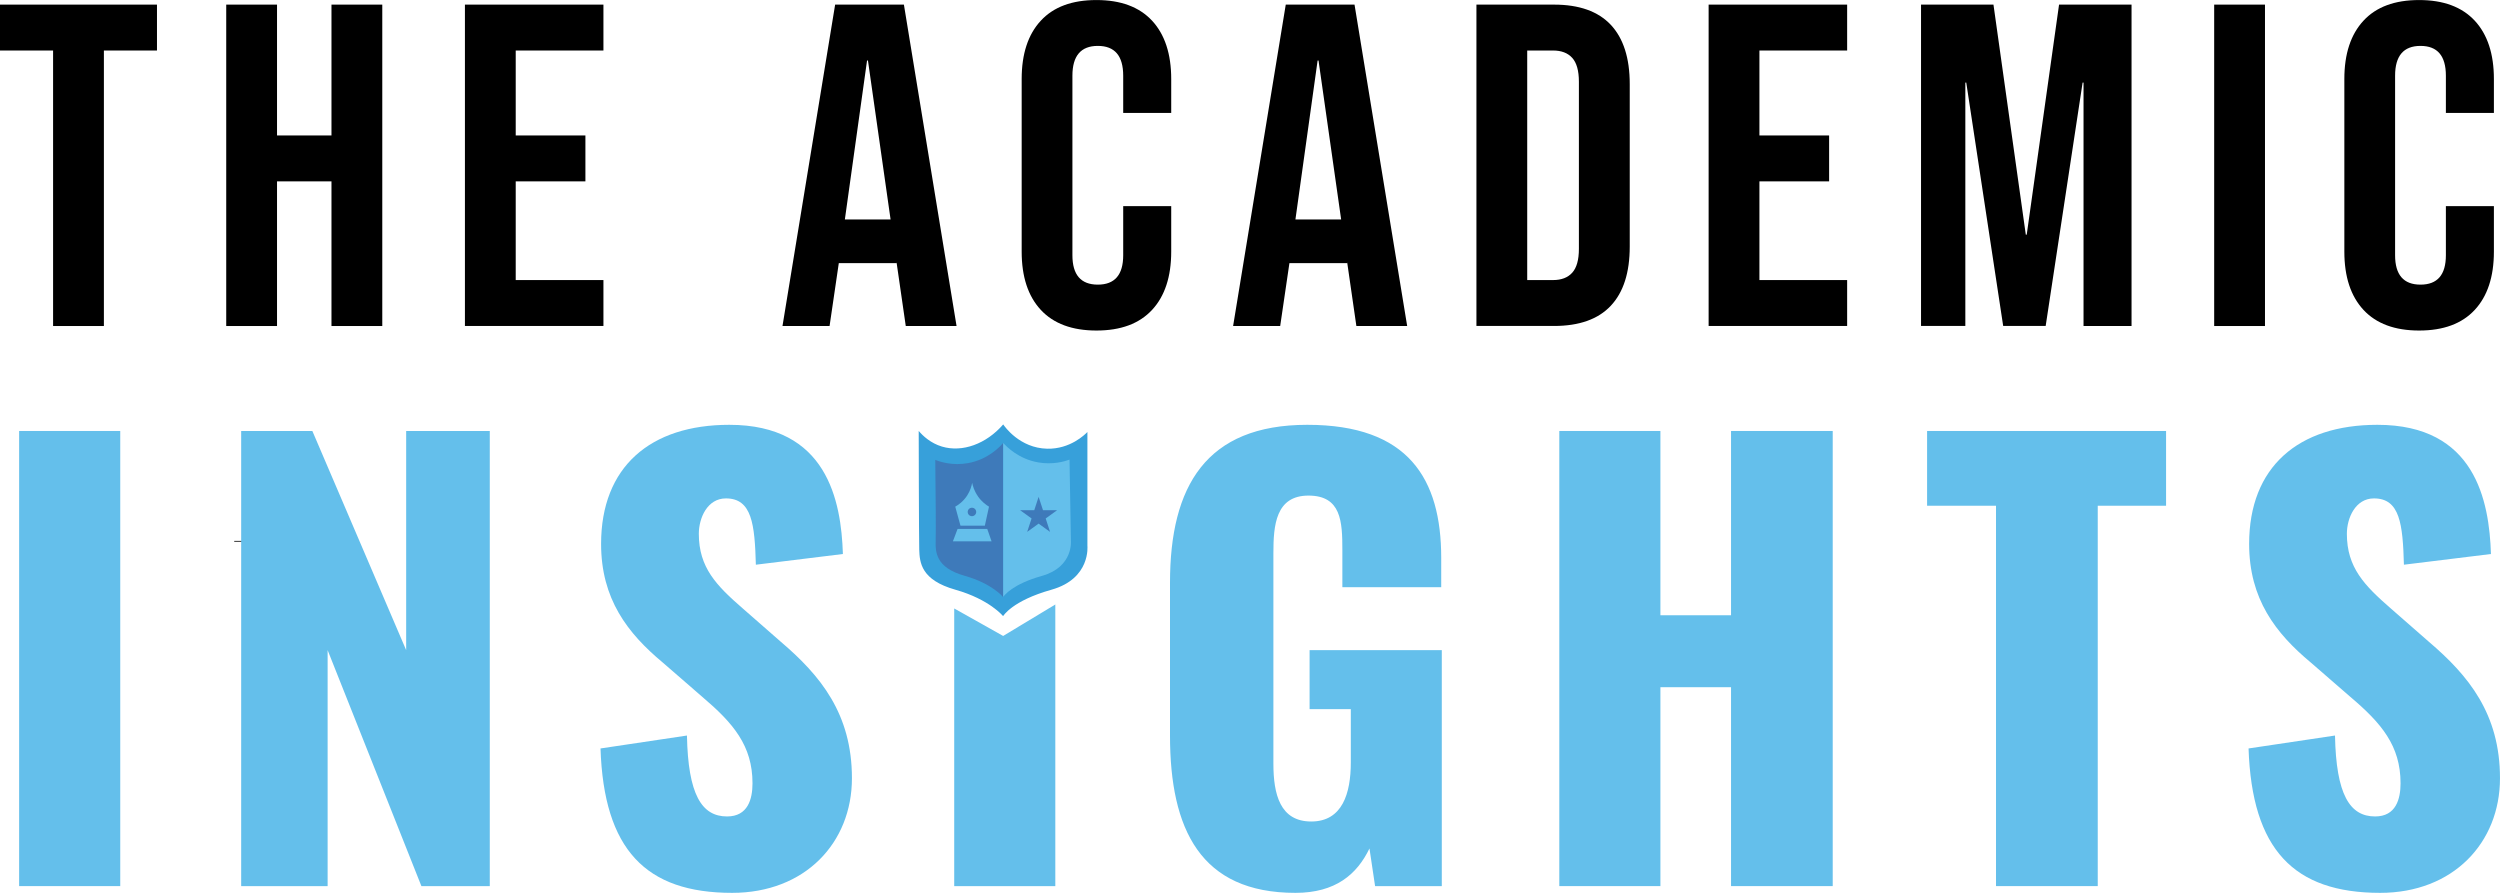 <svg width="238" height="85" viewBox="0 0 238 85" fill="none" xmlns="http://www.w3.org/2000/svg">
<g clip-path="url(#clip0_236_98)">
<path d="M5.054 4.809H0V0.439H14.944V4.809H9.89V31.037H5.054V4.809Z" fill="black"/>
<path d="M21.537 0.439H26.373V12.896H31.557V0.439H36.393V31.037H31.557V17.266H26.373V31.037H21.537V0.439Z" fill="black"/>
<path d="M44.261 0.439H57.447V4.809H49.096V12.896H55.731V17.266H49.096V26.662H57.447V31.032H44.261V0.439Z" fill="black"/>
<path d="M79.505 0.439H86.052L91.064 31.037H86.229L85.35 24.961V25.049H79.854L78.975 31.037H74.493L79.505 0.439ZM84.783 20.892L82.63 5.766H82.542L80.431 20.892H84.783Z" fill="black"/>
<path d="M99.085 29.502C97.867 28.188 97.263 26.339 97.263 23.953V7.519C97.263 5.128 97.872 3.278 99.085 1.97C100.299 0.656 102.066 0.004 104.381 0.004C106.697 0.004 108.459 0.661 109.677 1.97C110.891 3.283 111.5 5.133 111.5 7.519V10.751H106.929V7.209C106.929 5.313 106.125 4.37 104.512 4.37C102.898 4.37 102.094 5.317 102.094 7.209V24.299C102.094 26.163 102.898 27.097 104.512 27.097C106.125 27.097 106.929 26.163 106.929 24.299V19.624H111.5V23.953C111.5 26.343 110.891 28.193 109.677 29.502C108.459 30.815 106.697 31.467 104.381 31.467C102.066 31.467 100.299 30.81 99.085 29.502Z" fill="black"/>
<path d="M122.404 0.439H128.951L133.963 31.037H129.127L128.249 24.961V25.049H122.753L121.874 31.037H117.392L122.404 0.439ZM127.677 20.892L125.524 5.766H125.436L123.325 20.892H127.677Z" fill="black"/>
<path d="M140.556 0.439H147.939C150.343 0.439 152.143 1.082 153.347 2.363C154.547 3.644 155.151 5.526 155.151 8V23.472C155.151 25.95 154.551 27.828 153.347 29.109C152.147 30.389 150.343 31.032 147.939 31.032H140.556V0.439ZM147.851 26.662C148.642 26.662 149.251 26.431 149.674 25.964C150.097 25.497 150.311 24.739 150.311 23.689V7.782C150.311 6.733 150.097 5.974 149.674 5.507C149.251 5.04 148.642 4.809 147.851 4.809H145.391V26.662H147.851Z" fill="black"/>
<path d="M162.661 0.439H175.848V4.809H167.497V12.896H174.132V17.266H167.497V26.662H175.848V31.032H162.661V0.439Z" fill="black"/>
<path d="M182.878 0.439H189.778L192.856 22.339H192.944L196.022 0.439H202.923V31.037H198.352V7.865H198.264L194.748 31.032H190.703L187.188 7.865H187.1V31.032H182.882V0.439H182.878Z" fill="black"/>
<path d="M210.79 0.439H215.626V31.037H210.79V0.439Z" fill="black"/>
<path d="M225.004 29.502C223.786 28.188 223.182 26.339 223.182 23.953V7.519C223.182 5.128 223.791 3.278 225.004 1.97C226.218 0.656 227.985 0.004 230.3 0.004C232.616 0.004 234.378 0.661 235.596 1.97C236.81 3.283 237.419 5.133 237.419 7.519V10.751H232.848V7.209C232.848 5.313 232.044 4.37 230.431 4.37C228.817 4.37 228.013 5.317 228.013 7.209V24.299C228.013 26.163 228.817 27.097 230.431 27.097C232.044 27.097 232.848 26.163 232.848 24.299V19.624H237.419V23.953C237.419 26.343 236.81 28.193 235.596 29.502C234.378 30.815 232.616 31.467 230.3 31.467C227.985 31.467 226.218 30.81 225.004 29.502Z" fill="black"/>
<path d="M22.798 51.568V51.494" stroke="black" stroke-miterlimit="10"/>
<path d="M1.822 41.029V84.357H11.447V41.029H1.822Z" fill="#64BFEB"/>
<path d="M38.667 41.029V61.893L29.735 41.029H22.96V84.357H31.19V61.893L40.117 84.357H46.627V41.029H38.667Z" fill="#64BFEB"/>
<path d="M74.325 61.089L70.722 57.935C68.192 55.739 66.528 54.028 66.528 50.819C66.528 49.321 67.332 47.448 69.108 47.448C71.582 47.448 71.852 49.908 71.958 53.76L80.244 52.742C80.082 47.665 78.738 40.442 69.429 40.442C61.901 40.442 57.224 44.452 57.224 51.781C57.224 57.024 59.748 60.284 63.087 63.068L66.848 66.333C69.806 68.844 71.638 70.984 71.638 74.568C71.638 76.066 71.205 77.726 69.215 77.726C66.797 77.726 65.505 75.636 65.398 70.023L57.168 71.253C57.489 80.88 61.469 85 69.699 85C76.641 85 81.104 80.237 81.104 74.087C81.104 67.937 78.091 64.298 74.325 61.089Z" fill="#64BFEB"/>
<path d="M95.5 60.543L90.841 57.926V84.357H100.466V57.547L95.5 60.543Z" fill="#64BFEB"/>
<path d="M124.673 61.894V67.507H128.597V72.589C128.597 75.53 127.793 78.207 124.831 78.207C121.869 78.207 121.227 75.636 121.227 72.695V52.636C121.227 50.014 121.446 47.18 124.566 47.18C127.686 47.18 127.793 49.644 127.793 52.368V55.901H137.204V53.117C137.204 45.575 134.084 40.442 124.454 40.442C114.825 40.442 111.384 46.273 111.384 55.471V70.023C111.384 78.956 114.29 85 123.324 85C127.146 85 129.188 83.234 130.373 80.774L130.908 84.357H137.259V61.894H124.673Z" fill="#64BFEB"/>
<path d="M164.795 41.029V58.573H158.071V41.029H148.446V84.357H158.071V65.422H164.795V84.357H174.475V41.029H164.795Z" fill="#64BFEB"/>
<path d="M183.459 41.029V48.146H190.02V84.357H199.705V48.146H206.21V41.029H183.459Z" fill="#64BFEB"/>
<path d="M231.22 61.089L227.616 57.935C225.092 55.739 223.422 54.028 223.422 50.819C223.422 49.321 224.227 47.448 226.003 47.448C228.477 47.448 228.746 49.908 228.853 53.76L237.139 52.742C236.976 47.665 235.633 40.442 226.328 40.442C218.796 40.442 214.118 44.452 214.118 51.781C214.118 57.024 216.643 60.284 219.982 63.068L223.743 66.333C226.705 68.844 228.532 70.984 228.532 74.568C228.532 76.066 228.1 77.726 226.11 77.726C223.692 77.726 222.399 75.636 222.292 70.023L214.062 71.253C214.388 80.88 218.368 85 226.593 85C233.535 85 237.999 80.237 237.999 74.087C237.999 67.937 234.986 64.298 231.22 61.089Z" fill="#64BFEB"/>
<path d="M87.456 41.02C87.865 41.501 88.595 42.19 89.674 42.514C91.622 43.096 93.9 42.26 95.505 40.405C95.639 40.604 97.076 42.657 99.685 42.717C101.879 42.768 103.288 41.367 103.521 41.127V51.952C103.521 51.952 103.865 55.082 100.098 56.141C96.332 57.2 95.495 58.657 95.495 58.657C95.495 58.657 94.217 57.066 90.953 56.141C87.684 55.216 87.549 53.561 87.512 52.312C87.479 51.064 87.461 41.02 87.461 41.02H87.456Z" fill="#37A0DA"/>
<path d="M95.505 42.162V56.825L95.495 56.839C95.495 56.839 94.468 55.558 91.841 54.819C90.422 54.416 89.739 53.843 89.404 53.246C89.06 52.631 89.069 52.021 89.074 51.739C89.107 50.079 89.074 47.341 89.037 43.781C89.544 43.98 90.701 44.349 92.147 44.091C94.054 43.748 95.179 42.546 95.505 42.162Z" fill="#3E7ABA"/>
<path d="M99.196 54.823C96.374 55.618 95.598 56.687 95.505 56.83V42.167C95.853 42.555 96.993 43.707 98.866 44.026C100.21 44.252 101.298 43.947 101.819 43.758C101.865 46.324 101.907 48.886 101.949 51.452C101.949 51.452 102.228 53.968 99.196 54.823Z" fill="#64BFEB"/>
<path d="M93.106 47.258C92.743 46.745 92.604 46.245 92.548 45.959C92.502 46.236 92.385 46.694 92.074 47.175C91.688 47.767 91.2 48.09 90.939 48.234L91.437 50.046H93.757L94.152 48.234C93.897 48.081 93.469 47.781 93.101 47.258H93.106ZM92.529 49.14C92.306 49.14 92.125 48.96 92.125 48.738C92.125 48.516 92.306 48.336 92.529 48.336C92.753 48.336 92.934 48.516 92.934 48.738C92.934 48.96 92.753 49.14 92.529 49.14Z" fill="#64BFEB"/>
<path d="M91.162 50.352L90.716 51.535H94.398L93.984 50.352H91.162Z" fill="#64BFEB"/>
<path d="M98.876 47.3L99.294 48.571H100.638L99.55 49.358L99.964 50.634L98.876 49.848L97.788 50.634L98.206 49.358L97.113 48.571H98.462L98.876 47.3Z" fill="#3E7ABA"/>
</g>
<defs>
<clipPath id="clip0_236_98">
<rect width="238" height="85" fill="white"/>
</clipPath>
</defs>
</svg>
